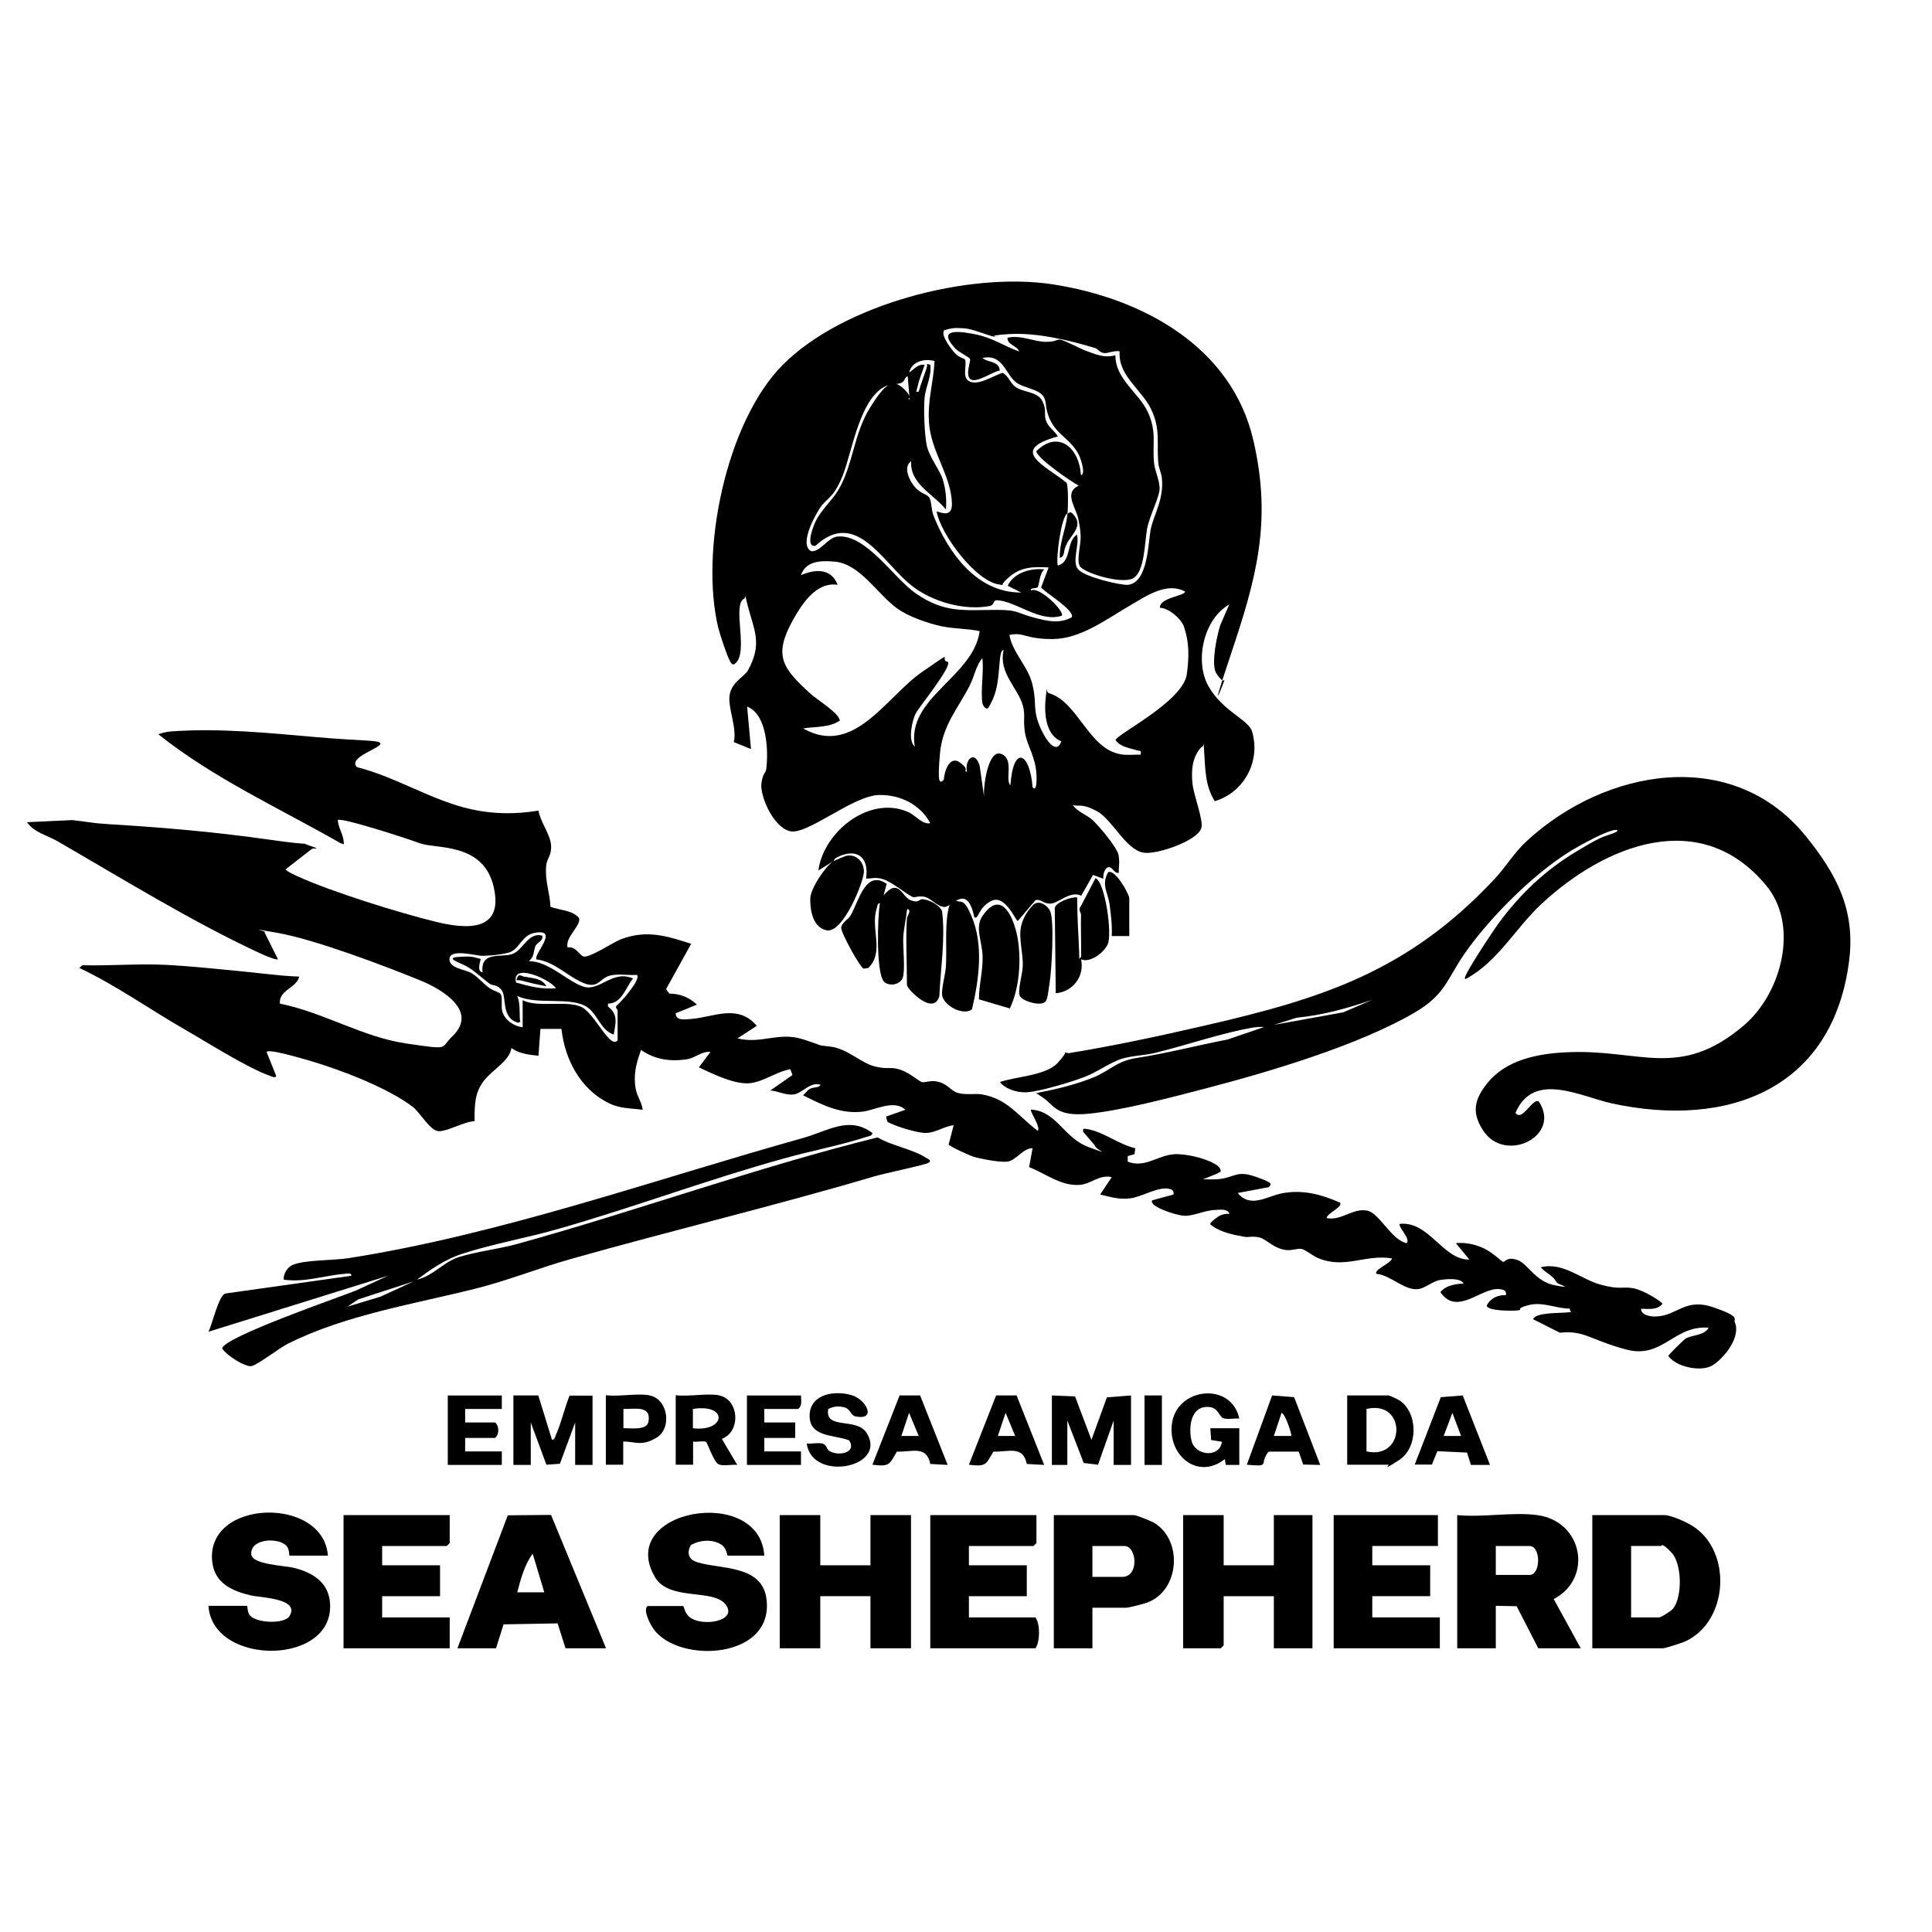 <?xml version="1.0" encoding="UTF-8"?> <svg xmlns="http://www.w3.org/2000/svg" id="Camada_1" version="1.1" viewBox="0 0 1001 1001"><path d="M432,446c-2.7,1.7-5.3,3.4-8,5,2.8-20.3,26.7-39.2,46.7-30.2,3.6,1.6,7.3,6.6,11.3,5.7-5.2-9.7-15.6-14.8-26.5-14.6-13.8.3-37.7,21.3-46.5,18.7s-15.3-18.6-14.5-24.6,2.1-4.9,2.5-7.5c1.2-9.3.5-28.4-9.9-32.4l2,22-8.9-3.6c1.8-7.6-3.4-18.2-2.1-24.8s7.6-9,9.5-12.5c7.5-13.9,3.2-20.2-.3-33.8s.2-4.2-1.8-3.2c-6.3,3.3,2.5,27.7-4.5,33.5-1.4,1.3-2.2,0-2.8-1.2-1.7-3.1-5-13.3-6-17-9.7-39.8,3.9-106.6,33.2-136.3,31.3-31.6,96.6-48.5,139.9-41.9,46.1,7.1,92.8,31.9,104.1,80.9,9.8,42.3,1.4,71.8-11.8,111.2s-2.2,10.9-3.2,12.8-4.5-3.6-4.7-4.3c-1.9-5.4.7-18.1,2.5-23.9l4.7-10.8c-13.3,7.5-18.1,29.3-10.8,42.3s20.7,17.3,22.6,23.4c4.6,15.4-4,31.6-19.3,36.2-5-7.8-4.9-16.7-5.5-25.5s.8-2.9-1.5-2.5c-4.7,5.2-5.2,11.8-4.6,18.5s5.9,19.3,4.6,23.5c-2,6.6-23.2,13.8-29.8,12.7-9.3-1.4-16.4-17.4-24.4-21.6s-8.8-2.1-12.4-3.1c2.6,3.7,7.1,4.8,10.5,8s12.4,13.9,13.2,17.8,0,6.2.2,9.3c-2.4.6-3.4-3.3-5.4-2.9s-3,4.1-2.6,6l-5.4-2-6.1,10.8c-5.4-2.9-12.1,4-15.9,4.1s-5-2.6-7.8-1.8l-9.2,10.8c-1,0-6.4-13.8-13.5-10.5s-6.7,10.1-9,8.5c-3.8-18-11.5-5.1-15.5-5.3s-7-4.7-10.5-5.3-4.7.7-6,.1c-2.7-1.1-10.7-7.7-15-9.1s-6.1-.3-9.1-.4c1.8-11.5-5.2-16.2-15.4-10.8-1,.5-1.3,1.7-1.6,1.8.3-.2,6.3-2.7,6.7-2.8,5.2-1.1,9.2,3.1,9.2,8.2s-10.8,32.1-19.3,30.4-8.5-13.7-8.5-16.3c0-5.2,7.7-16.6,11.9-19.5ZM553,266c-3.2,1.9-5.9,22.6-5,27,7.3-1.6,4.3-12.5,10-16,1.4,5.2-2.8,14,.6,18s22.4,8.4,25.9,8c10.5-1.3,10.3-22.1,11.8-29.2s6.8-15.1,5.7-26.1c-.3-2.7-1.7-5.3-1.9-8.1-.8-10.4,1.2-17.2-3.6-27.4-4.9-10.4-17.3-17.5-16.4-30.1-2.6-.8-6.1,1.2-8.3.8s-2.8-2.1-4.5-2.6c-13.6-4.1-30.3-8.1-44.6-7.2s-3.9,1.7-5.9,1.6c-4-.2-11.8-4.2-17.3-4.6s-6.7,0-10.3,1c-2.1,2.5,4,10.3,6,12.3s4.4,2.3,4.7,2.8c1.3,2.2-1.4,8.5,1.6,10.9,4.6,3.6,13.3-2.7,18-3.9,3.1,1.6,3.9,5.4,6.7,7.3,4.1,2.9,11.3,2.3,13.8,7.2s.7,6.5,1.9,10.1,4.4,5.3,6.2,8.3c-25.9,7.2-6.8,14.9,4.5,24,1,2.3.8,12.9.5,16,1.5-.9,1.8-.9,3,.4,5.3,5.9-.6,10-3.2,14.9s-.7,6.5-3.8,7.7c-.3-7.9,3.3-15.2,4-23ZM484,187c-4.9-1.3-11.7.2-12.9,6,2.5-1.7,4.5-4.5,8-4-1.2,3.4-2.8,7.4-3.6,10.9s-1.3,3.3.5,3c1.1-3.9,2.6-7.8,3.9-11.6s-.9-2.9,2.1-2.3c.8,6.2-2.5,11.3-3,17.5s0,18.1,1.1,24,6.9,13.2,8.3,17.7,2.2,10.1,1.7,15.8c-6.5-8.1-18.8-13.3-18-25-4.7,3-.4,11.1,2.5,14s6,3.1,7,5,1,6.2,2,9c7.6,19.3,22.5,40.2,45.5,40l-7-3.5c3.3-6.9,11.9-9.2,19-8.5-2.5,1.9-2.6,7.9-3.4,9.1s-3.8,0-3.6,1.9c4.2-2.6,17.8,11,16,13-11.2,3.8-23.9-7.7-33.6-8-2.2,0-1.1,2.5-3.8,3-13.3,2.5-29.9-2.3-40.4-10.6-14.8-11.6-28.7-40.2-49.8-20.6-5.5.8-1.1-10.3.2-12.9,2.7-5.6,8.2-10.4,11.4-15.6,7.9-13,8.1-29.1,16.4-42.6s12.1-15.7,17.8-10.2.9,4.9,3,5.5l-1-12c-1.7.2-1.2,2.3-3.2,3.3s-4.6.4-6.8,1.2c-14.8,5-18.8,35-23.8,47.2s-8.3,11.1-12,17-10.1,18.9-4.2,21.9c4.9.4,8.4-7,13.6-7.6,14.7-1.5,29.2,21.6,40.5,29.4,15.2,10.5,24.9,8.6,42.4,8.6,11.2,0,9.9,1.7,19.7,4.2,6.6,1.7,12.5,3,18.7-.3,2.3-3.3-13.7-12.9-15.8-15.5l3.9-10.4c-7.9-.4-14.2-.4-20.5,5s-1.3,4.2-4.7,3.9c-12.2-1.2-30.6-25.8-32.8-37.8.6-.5,8.2,4.2,7.9-4.3-.4-14.6-11-26.8-11.9-42.2-.7-11.7,2.3-20.2,2.9-31.4ZM474,387c-4.6-25.5,30.2-36,33.6-60-6.7-1.4-12.7-1.1-19.6-2.5-7.2-1.5-17.6-5.1-23.5-9.5-10.1-7.5-19.1-22.9-32-24-6.9-.6-14.9-.6-17.5,7,7.4-3.2,15.6-3.7,19,5-11.1-1.7-18.5,9.9-23.2,18.3-10.2,18.5-5.5,24.8,9.2,38.2,3.2,2.9,15.1,10.2,15.1,13.9-5.6,3.7-12.7,3-19,4,26.3,15,43.1-16.5,61.7-29.3s8.1-5.9,13.3-5.2c2.4,2.3-15.1,23.6-16.7,26.8s-4.4,14.1-.3,17.2ZM601,315c-.6-5.3,12.9-6.2,13-8.5-9.6-5.2-20.3,2.5-28.7,7.3-11.7,6.8-25.3,17.2-39.8,17.3s-14.9-3.8-22.5-2.1c1.6,9.1,9.3,15.9,11.7,24.8s.7,12.4,2.8,19.2,9.2,19.8,12.4,11.1c-8.6-3.4-9-15.7-8-23.5s-.4-2,1.5-1.5c15.2,4.5,20.6,29,37.3,31.7,3.4.6,6.9.1,10.3.2.5-2.8-.6-1.7-2.2-2.3-3.8-1.3-8-1.5-10.8-5.2,0-2.8,34.9-19.9,36.9-34.1s-.2-20.5-1.4-24.5-7.8-9.9-12.5-10ZM509,364.5c-1-7,.8-16.2,0-23.5-3.3,3.7-4.1,9.3-6.5,14-6.1,12.1-14.2,20.7-15.5,35.5s-.4,15.9,2,13.5c.2-4.2,3-12.9,8.4-8.9s1.3,4.1,3.6,4.9c-1.3-7,4.3-11.4,6.6-3.1l2.4,17c-1-4.6,1.7-26,8.7-23.3s1.8,13.1,4.8,16.3c1.5-21.3,10.1-17.1,11.5,1,2.4,3,2.1-5.5,2-6.6-.4-9.2-5-15.2-6-22s.4-8.5-1.1-13.9c-2.5-9-12.7-16.8-9.9-28.6-1.5,0-1.8,3.6-1.9,4.6-1,9.3-.7,16.9-6.1,25.4-1.4,1.2-2.9-1.7-3-2.5Z"></path><path d="M197,385c1.7,2.3-17.4,7.3-12,12.5,20.1,5,39,17.4,59.2,21.8,11.7,2.6,23,2.6,34.8.7.9,5.8,6.1,12.2,6.5,17.8s-2.1,6.7-2.5,10.6c-.8,7.9,1.9,13.9,2.2,21.4,4.8,1.9,11.1,1.6,14.8,5.8,1.3,3.9-7.5,10.2-5.9,15.3,4-.8,6,3.7,8,4.6,2.9,1.3,15.6-7.4,20-9,13.1-4.8,23.3-1.6,36,2.5l-13,23.5,1.7,2.3c5.5,0,10.3,2,14.3,5.7l-11,4.5c-.1,4.2,5.4,3.1,8.4,2.9,11.5-1,23.8-7.9,33.6,3.6l-10,6.5c12.5,3.1,21.3-3.6,34,.5s5.9,2.7,14.4,3.8,15.6,8.4,22.6,10.2,8.2,0,13.3,1.7,10,6.3,11.4,6.5,3.8-.8,6.6-.5c6.6.8,7.9,5,12,6.1s8.7.2,12.2.7c13.5,2.3,18.8,11.2,29.1,18.9,1.7-1.9-4.4-10.3-3.5-11,13.4.8,16.9,14.8,30,19.5s3.4,1.5,3-1l-6-7c-.2-1.6,0-1.7,1.5-1.5,8.5,1.1,17.1,8.2,25.5,10l-.4,3.1-3.5,1v2.9c9.8,3.7,16.4-4.5,26.4-3.9s19.5,4.5,21.1,7,0,2.1-1,3l-7.5,3c2.8,0,5.6.2,8.4-.1,8.2-1,9.1-4.6,18.6-1.3s8.6,3.8,7,5.5l-16,3c6.5,8.1,15.2,1.7,22.8.2,10.8-2.1,20.3.5,30.2,4.8,1.6,2.2-6.7,5.5-7,8,7.7,1.6,13.8-5.5,21.3-3.8,6.1,1.4,12.4,15.2,20.2,16.8,2.3-2.3-4.9-8.8-3.5-10,15.2-1.5,22.2,18.7,36,18.5l-7-8.5c5.1-.5,10.1.6,14.7,2.8s9.2,6.9,9.8,6.9c1.3,0,1.8-2.8,7.3-1s9.2,11.3,19.8,13.2,1.2-.4.6-1.6c-1.9-3.7-5.6-4.7-8.2-7.8,11.4-2.9,20.8,6.2,31,9s11.5.8,17.1,1.9,14.9,7.1,14.9,8.1c-2.8,3.3-7.1,2.5-11,2.5-.2,3.3,5,4.1,7.5,4,11.3-.3,15.1-9.8,29.8-4.8s10.4,6,11.2,7.7c3.4,7.6-5.5,18.7-11.5,22.4s-19.3.7-22.9-4.9c.1-.6,8-8.4,9-9,3.6-2,9.5-1.4,11.9-5.6-18.2-1.4-23.8,16.4-42.8,11.3s-21.3-10-34.3-8.7l-13.9-7c1.4-3.6,13.7-3.1,17.5-3.5s1.6.3,1.5-2c-7.1,0-14-3.7-21.3-1.8s-2.7,2.3-5.3,2.7-16.2.4-16.4-2.4c1.8-3.9,5.8-5.6,10-5.5.3-2.5-1.5-2.9-3.5-3.1-9.5-.9-21.8,14.2-30.5,1.6,2.8-3.6,7.7-4.2,12-4.5-1.6-3.1-9.1-2.3-12.3-1.8s-7.4,3.9-10.5,4.6c-7.4,1.5-14.9-7.2-22.3-7.8-1.8-2,7.8-5.6,8-8-14-2.3-24.2,5.7-38.4-.2-2.6-1.1-6.4-4.3-8.4-4.7s-4.7.8-7.5.6c-6.9-.5-10.7-5.8-14.5-6.6s-5.2.1-7.7-.3c-6-1.1-12.7-2.4-17.6-6.4-.5-1.1,4.4-4.4,5.2-4.7,1.5-.7,3.1-.8,4.7-.8-1-2.8-4.9-2.1-7.5-2-5.5.2-11.3,3.3-16,3s-18.6-5-16.5-8l11-3c.3-1.4-.3-2.4-1.7-2.8-5.7-1.8-14.7,4.1-20.8,4.8s-10.1-.8-15.5-2l6-9c-6.4-1.5-10.6,3.5-16.5,4-9.6.8-17.8-5.9-26.3-9.2l1.8-9.8c-5.1-.1-8.6,6.7-13.5,7s-13.9-1.7-16.5-2.4-12.9-5.5-13.5-6.5l2.6-10c-4.9.5-9.4,4-14.5,4s-17.8-4.2-19.9-5.9l-.6-2.6,10-3.5c-5.9-5.6-15.9.3-22.5,1-11.4,1.2-20.7-3.6-30.5-8.5,1.1-1,2.3-2.7,3.6-3.4,2-1,4.9-.4,5.4-2.1-5.4-1.6-9.3,4.3-13.6,5s-8.2-1.7-12.4-2l11.5-8-1.1-3c-7.3,1.2-13.4,6.3-20.8,7.2s-18.5-4.3-26.6-8.2l6-8c-4.7-.4-8,3.3-12.6,3.9-8.6,1.2-16.3,0-23.4-4.9-2.1,6.1-3.6,10.9-3.1,17.5s3.3,8.4,4,13.5c-6.6-.9-11.8-.5-17.9-3.6-14.5-7.3-22.5-22.6-24.2-38.3h-10.9c0-.1-1,13.9-1,13.9-4.8-.5-10-1-14-4-1.2,7.1-9.9,11.1-14.4,17.1s-4.8,11.8-4.7,20.8c-5.4.2-13.8,5.2-18.4,5.2s-9.6-9.4-13.5-12.5c-12.6-9.8-37.7-19.4-53.1-23.9s-21.7-5.7-22.8-4.7l5,12.5c-.4,1.2-2.2.3-3,0-11.8-4.1-33-17.6-44.7-24.3-18.1-10.4-35.3-22.7-54.3-31.7l1.6-1.4c14.1.4,28.9-.9,42.9-.2s24.8,2,36.9,3.1,21.6,2.6,32.5,3c-1.3,6-10.6,6.8-10,14,22.6,4.5,42.9,17.4,65.8,20.7s16.9,2.6,23.6-3.8c13.5-13-5.1-24.1-16.1-28.7-18.7-7.7-55.1-21.4-74.2-24.8s-4.7-.7-7.1-.4l7,14c-.7.6-6.7-1.9-8-2.5-35.1-16.1-72.6-39.2-106.3-58.7-5.2-3-12.3-4.6-15.7-9.8l23.5-1.1c5.4.6,11.6,1.7,17,2,28.4,1.7,55.8,4,84,8s14.8.8,21.8,3.2,2.2,1,1.2,1.8l-13.5,10.5c0,.8,5.2,3.2,6.3,3.7,17.6,8,52.3,18.8,71.5,23.5,15.9,3.9,35.3,5.3,30-18s-29.9-19.6-38.3-22.7-40.8-13.5-42.5-12c.2,3.5,2.6,7.3,3,10.5s0,1.7-1.5,1.5c-31.8-18.2-65.7-33.5-94.5-56.5,2.3-.8,5-1.4,7.5-1.5,24.6-1.7,50,.9,74.1,3s32.3,1.5,33.4,3.1ZM320,539v-15.5c0-.4-1.4-1.4-.6-2.4,2.3-1.8,12.9-13.7,10.6-16-4.2.3-9.2-.6-13.3.2-6.3,1.3-6.3,7.3-14.4,4s-15-11.1-24.3-12.2c-1.9-2.5,11.9-15.7-.4-13.9-7.7,1.1-8.3,9.1-14.5,10.5s-10.8,1.5-13.6,1.5-16.1-3.8-16.6,1.4,8.1,5.6,11.4,7.6,5.8,5.1,8.7,7.3,5.7,2.4,6.4,3.6c1.2,1.9,0,6.1.9,9.1,1.3,4.4,6.1,7.6,10.5,8v-14c8.1,4.4,25.3-.8,32,4.5s13.4,20.3,17,16.5Z"></path><path d="M759,507c-1.1-1.2,15.2-25.6,17.2-28.3,11.3-15.4,24.1-27.6,40.5-37.5s13.7-7,20.8-10.2c1.6-1.4-1-1-1.8-.8-5.1,1.3-12.9,5.6-17.8,8.3-20.6,11.3-45.3,35.9-58.8,55.2-9.7,13.9-10,21.4-26.1,30.9-29.1,17-74.9,30.6-107.8,39.2-17.7,4.6-43.1,11.4-60.8,13.2s-18.1-4.5-24.3-8.5-1.9-1.4-2.1-2.4c9.4-1.7,20.5-4.5,29.3-8.2,8-3.5,11.7-8.2,21.3-9.7,16.3-2.5,31.2-6.5,47.4-9.6l19-6.5c-1.8-.1-3.5,0-5.2.2-16,2.6-35.5,9.4-51.7,13.3-5.6,1.3-11.4,1.3-17,3s-12.4,6.8-19.5,9.5-22.9,7.4-29.3,7.8-12.2-2.4-14.2-5.3c8.5-2.9,24-3.3,30-10s2.9-5.1,3.2-5.3,1.8.5,2.8.3c22.2-3.6,47.1-8.9,69.1-14,62.1-14.2,106.2-28.3,151-76,6-6.4,10.2-13.8,17-20,40.5-37.3,106.3-49.3,144.4-2.4,16,19.8,25.7,38.2,22.5,64.3-8.3,66.6-62.5,87.3-122.9,74.2-16.4-3.6-40.7-17-50,4.9,3.4,4.8,8.7-7.6,12-6,12.1,17.8-17,32.4-28.5,15.5-6.5-9.6-4.8-16.5,1.9-24.9,9.7-12.1,26.1-15.3,41-16,37.9-1.9,58.5,14.6,92-14,19.5-16.6,28.7-51.7,11.5-72.4-34-41.1-83.6-21-116.4,9.5-13.3,12.3-23,30.5-39.5,39ZM711,518c-12.8,4.4-25.7,8-39.2,9.3l-11.8,3.7,36-6.5,15-6.5Z"></path><path d="M452,587c-.2,1.6-1.5,1.5-2.6,1.9-14.5,4.7-28.5,7.2-42.8,11.2-39.2,10.8-77.5,25.2-116.6,36.4-16.5,4.8-34.6,7.9-50.8,13.2-8.6,2.8-16,8-23.2,13.3,8.3-1.8,13.8-9.2,21.8-11.7,9.2-2.9,20.5-4.1,30.2-6.8,62.6-17.3,123.7-39.6,186.7-55.2,7.4,4.4,18.2,6.1,25,10.5,1,.6,3.4,1.5,1.3,2.7s-22.7,5.4-28,7c-52.1,15.4-104.9,28-157.2,42.8-16.7,4.7-32.7,11.2-49.6,15.4-32.2,8.1-66.5,13.4-96.7,28.3-4.7,2.3-16,11.2-19.2,11.8s-13.1-5.6-15.2-9.2c1.1-5.9,60.4-26.4,69.2-29.9l16.7-7.7-93,29c1.9-3.5,5.2-18.6,8.7-19.8l65.3-9.2c.3-1.7-2.4-1.1-3.5-1-10.2.8-20.8,4.6-31.5,3-.3-3,2-6.6,4.8-7.7,6.5-2.6,20.7-2.2,28.6-3.4,79.2-12.4,158.5-40.7,235.7-62.3,12.6-3.5,23.9-11.7,36-2.5ZM214,664l-28.3,9.2-5.7,3.8,17.2-5.2,16.7-7.7Z"></path><path d="M796.5,785c23.7,3.2,29,32.8,8.5,43.5l14,25.5h-22l-11.2-21.8-10.8-.2v22h-20v-69c12.9,1.3,29-1.7,41.5,0ZM775,816h17.5c5.9,0,5.9-15,0-15h-17.5v15Z"></path><polygon points="425 785 425 811 451 811 451 785 472 785 472 854 451 854 451 827 425 827 425 854 404 854 404 785 425 785"></polygon><path d="M825,854v-69h37.5c3.2,0,11.5,3.7,14.4,5.6,20.8,13.1,18.7,49.7-3.9,59.9-1.8.8-10.1,3.5-11.5,3.5h-36.5ZM845,838h14.5c1.3,0,6.3-3.3,7.4-4.6,4.8-6.2,4.6-23.1-.8-28.9s-5.2-3.5-5.5-3.5h-15.5v37Z"></path><polygon points="634 785 634 811 660 811 660 785 680 785 680 854 660 854 660 827 634 827 634 852.5 632.5 854 613 854 613 785 634 785"></polygon><path d="M537,785v14.5l-1.5,1.5h-33.5v10h30v16h-30v11h34.5c2.5,3.6,2.4,12.5,0,16h-54.5v-69h55Z"></path><polygon points="233 785 233 799.5 231.5 801 198 801 198 811 228 811 228 827 198 827 198 838 233 838 233 854 178 854 178 785 233 785"></polygon><polygon points="745 785 745 801 711 801 711 811 741 811 741 827 711 827 711 838 746 838 746 854 691 854 691 785 745 785"></polygon><path d="M396,806h-19c-.3,0-.4-3.6-3-5.5-4.5-3.2-11.3-2.7-16,0-2.4,4.1-1.2,7.5,3.2,8.9,11.7,3.7,33,1.3,35.8,18.2,5.1,32-45.2,34.8-58.4,16.4-1.7-2.4-5.6-9.7-3.1-11.9h18.5c.3,0,.7,3.5,3,5.5,6.1,5.5,25.4,2.6,19.1-6.1s-29.2-1.7-36.7-14.3c-20.7-35.1,54.4-48.3,56.6-11.1Z"></path><path d="M170,806h-20c-.3,0,.2-3.6-2-5.5-4.6-4-18.4-3.2-17.8,4.8.4,5.4,17.2,5.8,22,7,9.2,2.3,17.5,7,18.7,17.3,3.7,33.6-60.8,34.1-62.9,2.4h20c.3,0,0,3.2,1.5,5,3.4,4,17.9,4.6,20.5.3,5.6-9.2-14.9-9.5-20.1-10.7-9.5-2.3-18.5-6.1-19.9-17.1-4.1-32.9,57.7-34.7,59.9-3.4Z"></path><path d="M237,854l26.1-68.9,22.4-.2,28.5,69.1h-21l-4.1-12.9-28,.5-3.9,12.4h-20ZM282,825l-6-20c-4.1,5.4-6.3,13.4-8,20h14Z"></path><path d="M566,833v21h-20v-69h41.5c1.4,0,9.2,3.2,10.8,4.2,14.8,9.3,12.8,35.4-4.4,41.3-1.8.6-9.1,2.5-10.5,2.5h-17.5ZM566,817h15.5c8.8,0,7.6-16,1-16h-16.5v16Z"></path><path d="M470,475.5c0-.7,2.6-4.3,0-4.5-.5,4.6-1.7,10-2,14.5s1.1,16.5-.2,20.8-7.6,4.8-9.9,2.2c-4-4.7-3.3-33.4-2-40.5-1.4-.2-1.3,1.7-1.7,2.8-3.3,10.2,4.2,22.4-4.3,30.7l-2.4.4c-1.9-.6-11.9-18.8-11.7-21.4.7-2.8,3.5-3.9,4.9-6.2,4.3-7.3,7.6-23.9,18.7-16.4l-1.6,6c7.9-9.3,9.4.7,14,2.5s4.1-.7,6.4-.5c3.3.3,8.6,3,9.9,6.2,1.8,14.5-.8,29.4-1.4,44-3,10.6-16.8-3.7-16.8-5.8,0-11.4-.7-23.8,0-35Z"></path><path d="M266,723h12.9c0,.1,7.1,23,7.1,23,1.4-.1,1.6-1.5,2-2.5,2.8-6.2,4.5-14,7.1-20.4h11.9c0-.1,0,35.9,0,35.9h-9v-22l-7.9,21.4-7,.5-8.1-21.9v22h-9v-36Z"></path><polygon points="545 723 557 723.5 565.5 746 573.5 724 586 723 586 759 577 759 577 736 568.9 758.9 561.5 758 553 736 553 759 545 759 545 723"></polygon><path d="M560,473.5c0-.6-1.5-2.5,0-4l7.6-14.5c5,2,8.8,29.1,6.3,34.3s-9.9,9.7-13.8,7.7c2,8.9-4.4,17-13.1,17.6l-.5-44.1c.4-3,8.6-6,11.6-5.5,0,9.2.6,18.3,1,27.5s-.8,3.7,1,3.5c.2-7.5-.2-15,0-22.5Z"></path><path d="M507.2,517.8c0-7.7,2.1-14.6,1.9-22.4s-4.2-14.9,0-20.9c9-13,15-1.5,17.5,8.5s2.5,27.2-3.4,39.5l-15.9-4.7Z"></path><path d="M497.7,467.2c2.6,0,4.5,5,5.5,7.1,6.6,15.1,4,33.2.4,48.7-4.8,3.5-15-2.2-15.5-7.6-.3-3.6,1.8-10.8,2-14.9.5-8.7-.5-19.5,1-28s4.2-5.3,6.7-5.3Z"></path><path d="M698,759v-36h21.5c.4,0,4.7,2,5.5,2.5,9.9,6.5,9.8,24.5,0,30.9s-5,2.5-5.5,2.5h-21.5ZM708,752c20.4,4.6,20.9-26.9,0-22v22Z"></path><path d="M372.5,723c10.4,1.9,11.6,18.7,1.5,22.5l8,13.5c-2.7-.4-7.8.9-10-.5s-5.6-11-6.1-11.4c-1.2-.8-5,.2-6.8-.2v12s-9,0-9,0v-36c6.8.8,16.1-1.1,22.5,0ZM359,740c17,2,18.5-12.9,0-10v10Z"></path><path d="M642,759h-6.9c0,0-.5-3-.5-3-14.2,11.1-29.6-2.1-27.4-18.4,2.5-18.8,30.8-21.9,34.9-2.6-2.5-.3-6.1.6-8.3-.2s-2.5-5.4-7.3-5.8c-9.5-.9-10.8,10.2-9.2,17.3,1.8,8,14.6,9.3,15.8.7l-5.6-.9-.4-6.1h15v19Z"></path><path d="M429.1,730.1c-1.8,10.9,14.7,4.1,19.9,12.3,11.3,18-28.4,25.7-31,5.5,2.5.3,6.1-.6,8.3.1s1.9,2.8,3.3,3.7c4.4,2.9,14.5,1.3,10.4-5.4-7.8-3.1-21.2-1.4-20.5-13.6.7-10.7,13.4-12.4,21.9-9.8,7.5,2.3,12.9,13.1,2,11-2.8-.5-2.6-4-6.2-4.8s-5.6-.2-8.1.9Z"></path><path d="M536.2,468.2c2.9-1.7,7,1.4,8,4.1,2.1,5.4.7,30.2-.4,37.1s-1,9.1-2.9,10.1c-2.7,1.6-11.2-.8-12.5-3.5s1.4-11.2,1.5-15.5c.3-6.7-2.3-14.3-.8-20.8s6.4-11.2,7-11.5Z"></path><path d="M260,723v7h-19v7h15.5c2.3,1.9,2.2,6.2,0,8h-15.5v7h19v7h-28v-36h28Z"></path><path d="M415,723c0,2.4.8,5.4-1.5,7h-17.5v7h16v8h-16v7h19v7h-28v-36h28Z"></path><path d="M757.9,723.1l14.1,35.9h-9.9c0-.1-2-6.4-2-6.4l-15.4-.7-2.8,6.9h-8.9c0,.1,13.5-34.9,13.5-34.9l11.4-.9ZM757,744l-4.5-12-4.5,12h9Z"></path><path d="M684,759l-8.8-.2-2.3-6.7h-15.2c-.9.2-1.1.9-1.5,1.5-3.2,5.3,1.6,6.3-10.2,5.3l13.1-35.9,11.4.9,13.5,35ZM669,744c.5-.5-3-11.4-5-12l-4,12h9Z"></path><path d="M476.8,723.2l14.2,35.8-9-.5c-2-9.8-9.5-6.1-17.3-6.4-4,6.7-3.6,7.9-12.7,6.8l14.1-35.9h10.7ZM476,744l-5-12-4,12h9Z"></path><path d="M526.8,723.2l14.2,35.8-9-.5c-2-9.8-9.5-6.1-17.3-6.4-4,6.7-3.6,7.9-12.7,6.8l14.1-35.9h10.7ZM526,744l-5-12-4,12h9Z"></path><path d="M336.5,723c9.6,1.7,11.8,16.9,3.8,21.8s-11.6,1.9-17.4,2.1v12s-9,0-9,0v-36c6.8.8,16.1-1.1,22.5,0ZM323,740c3.6-.2,12.2,1.4,13-3.5,1.5-8.6-7.4-6.3-13-6.5v10Z"></path><rect x="593" y="723" width="9" height="36"></rect><path d="M585,485h-9c.3-5.5-.4-10.9-1.1-16.4-.9-6.3-4.4-10.1-.8-16.6,3.3-2.3,11,11.1,11,13.5v19.5Z"></path><path d="M528,182c-1.1-3-6.2-3.3-6-7,6.6-1.6,13.7,2,19.5,2.1s5.8-1.4,7.9-1.1,10.7,4.8,12.6,5.5c5.8,2.1,9.7,4.1,15.9,2.6,0,12.5,12.3,19.4,16.9,29.6s2.2,16.3,3.1,25.9c.4,4.5,3.1,9.6,2.9,13.9s-5.3,14-6.5,20.6-1.2,22.5-7.4,25.6-25.8-3-27.5-6.5.7-11,.5-15.5-.8-6.6-1.2-8.8c-1.3-6.2-7.7-13.6.2-17.3-3.5-1.7-22.6-14.9-21.9-17.9,11.6-11.4,22.4-1.1,23,12.4,1.9,0,1-4.2.7-5.3-2.4-11.4-11.2-13.8-15.6-21.4s-2.2-10.9-4.7-14.3-9.6-4.1-13.4-6.6c-6-3.9-7.1-15.5-18-13,2.8,2.4,8.7,1.5,9,6.5-3.7.5-11.8,6.5-15,4.6s.1-9.6-.4-10.6-5.8-3.5-7.6-5.4c-10.4-11.1,3.2-8.9,11.2-7.2s14.3,6,21.8,8.7Z"></path><path d="M281,485c.4,2.5-2.6,3.3-3.5,5-1.2,2.6-.4,5.5-3.5,8,10.3,0,20,10.5,28.3,13.2s15.2-9,25.7-4.2c-3.9,4.6-5.7,12.9-13,13v1.5c5.5,4.1,3.9,8.7,3,14.5-6.6-2-8.3-10.3-13.5-14-8.4-6-26.2-1-36.5-6,1.4,3.5,1.2,7.5,1.3,11.2s1.3,1.4-.8,2.7c-8.9-2.4-6-13.1-8.4-16.6s-4.7-2.4-6.4-3.6c-3.6-2.7-6.9-5.8-10.7-8.3s-13.2-5-5.5-5.6,7.7.2,11.5,1c.3.3-2.4,6.4,1,7-1.1-11,9.1-7.6,15.1-9.4s8.4-11.7,15.9-9.6ZM288,512c-2.9-4.6-23.3-13.7-20.6-2.9,6.6,1.8,13.5,3.7,20.6,2.9Z"></path><path d="M283,511c-3.9-.8-7.9-1.6-11.8-2.7s-4,.4-3.2-1.8,2.4-.7,3.4-.5c4.2.8,9.5.8,11.6,4.9Z"></path></svg> 